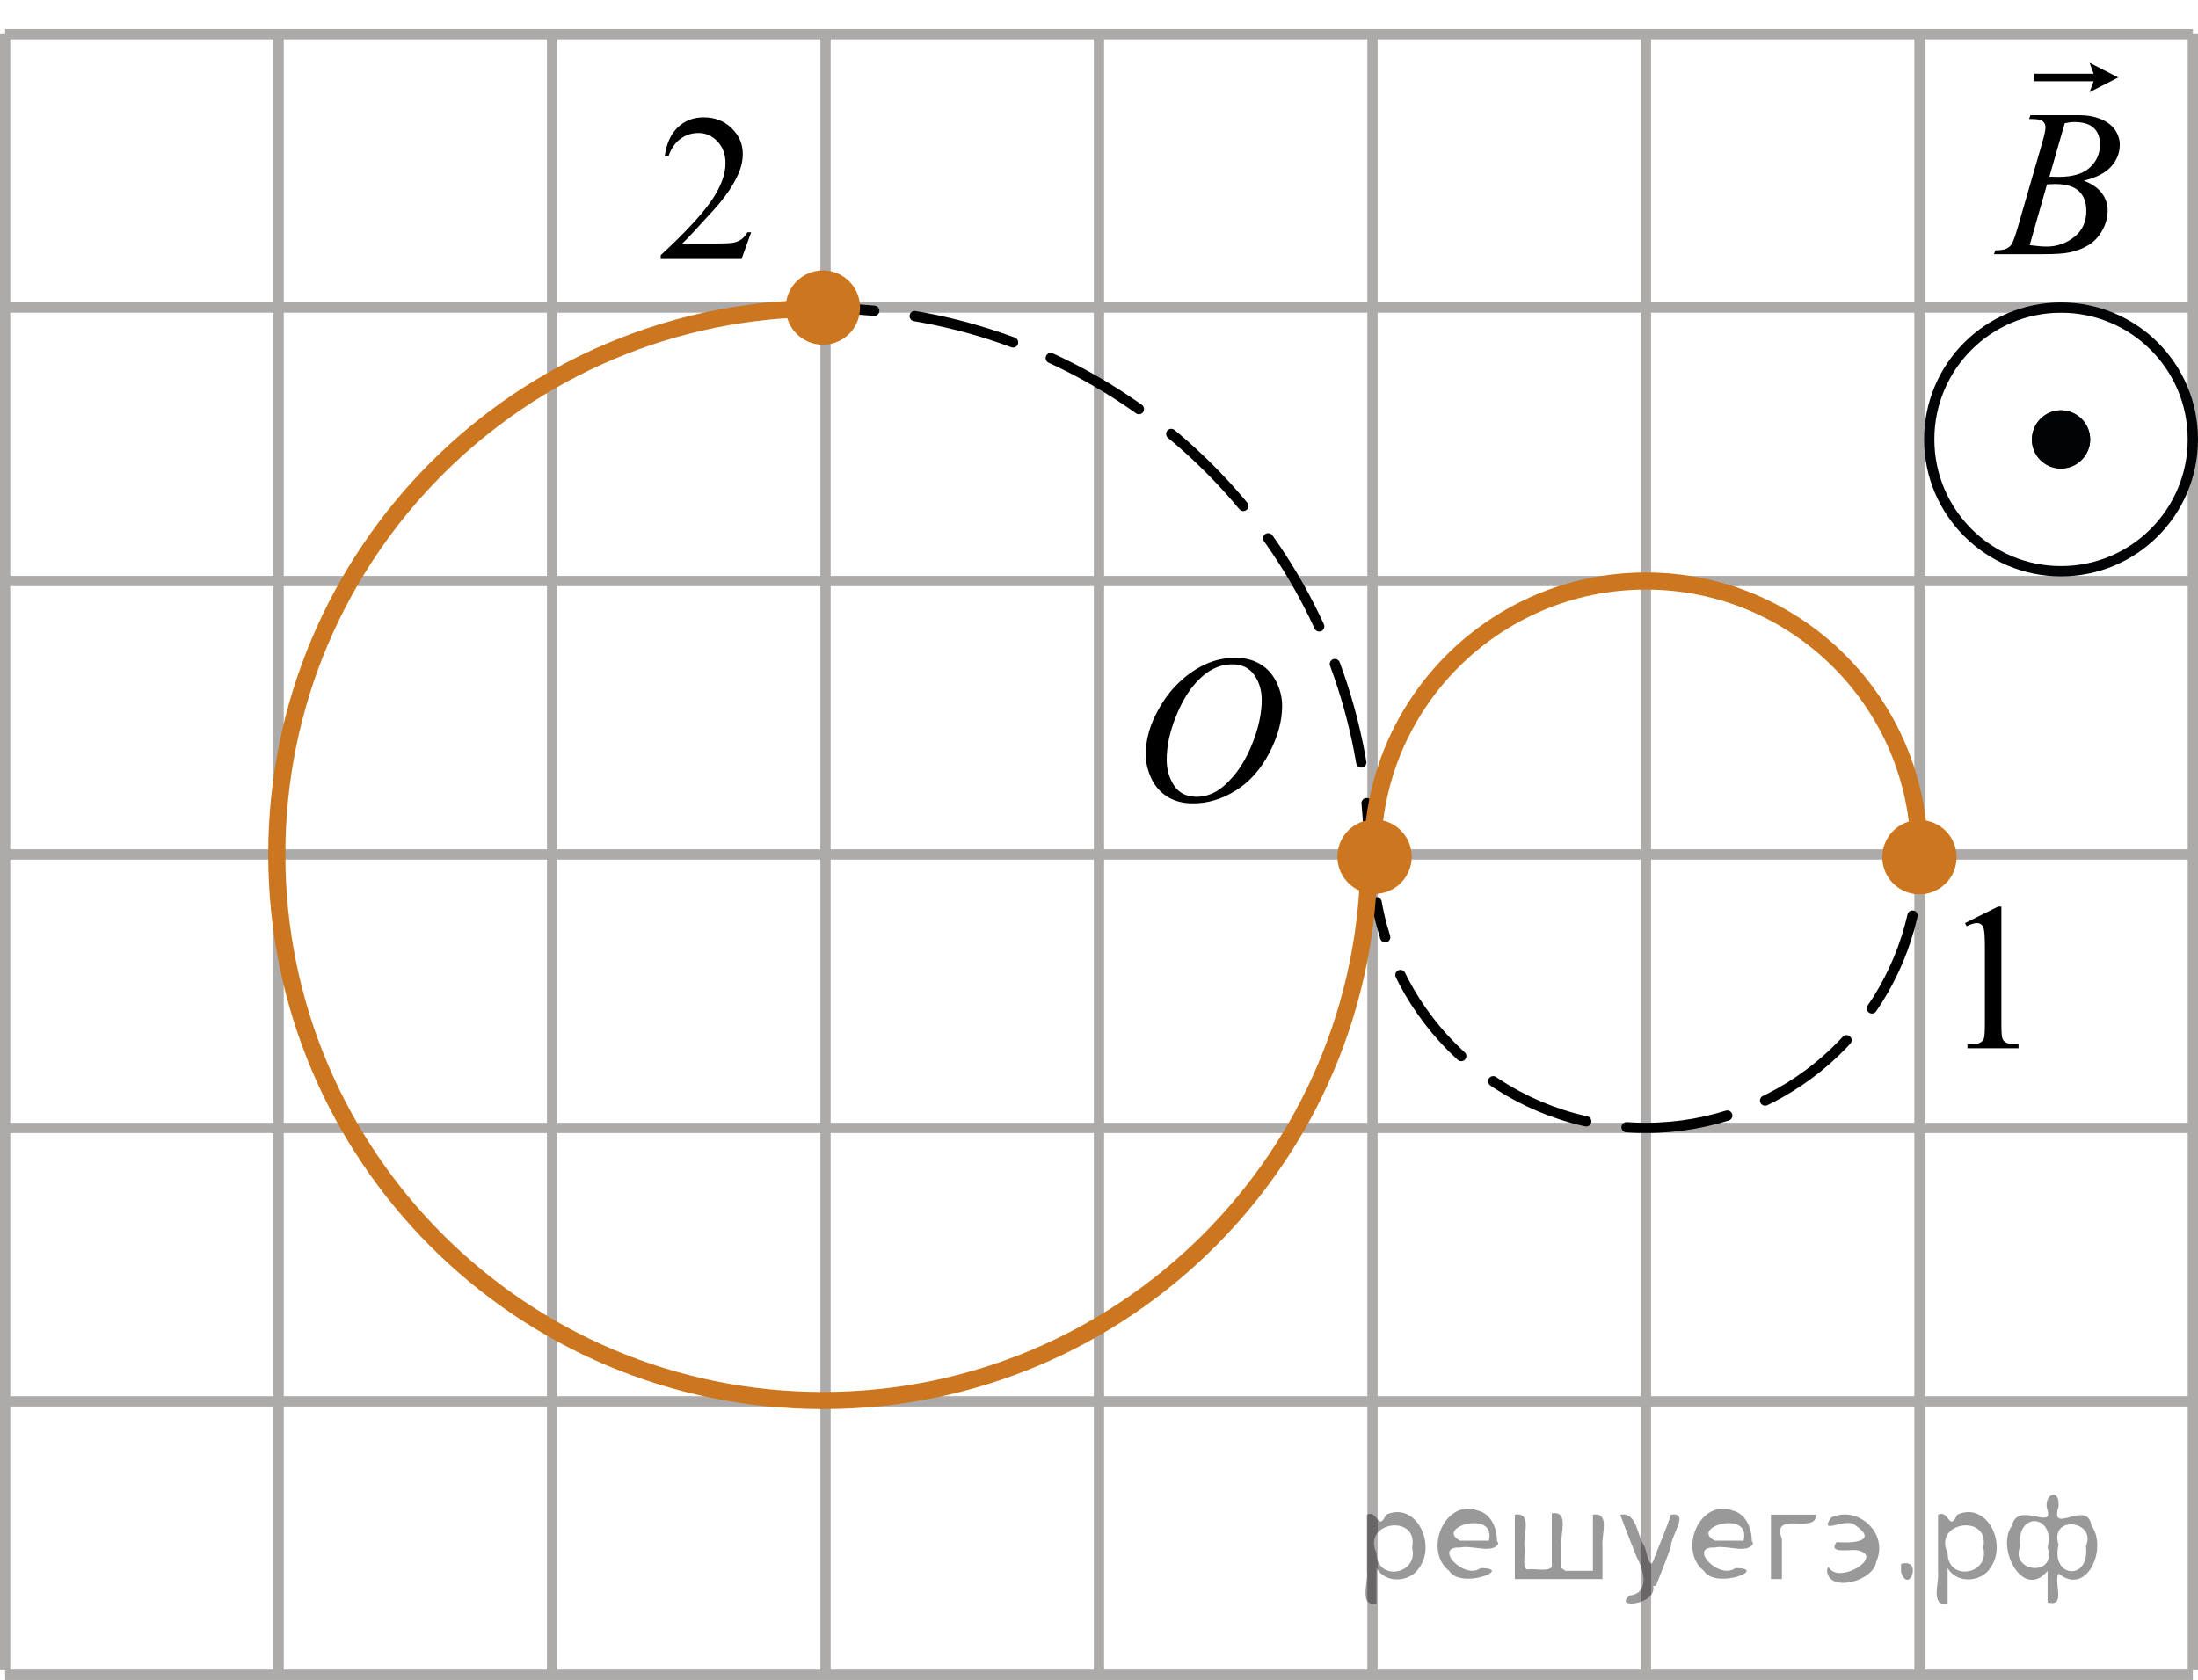 <?xml version="1.0" encoding="utf-8"?>
<!-- Generator: Adobe Illustrator 27.2.0, SVG Export Plug-In . SVG Version: 6.00 Build 0)  -->
<svg version="1.1" id="Слой_1" xmlns="http://www.w3.org/2000/svg" xmlns:xlink="http://www.w3.org/1999/xlink" x="0px" y="0px"
	 width="160.48px" height="122.665px" viewBox="0 0 160.48 122.665" enable-background="new 0 0 160.48 122.665"
	 xml:space="preserve">
<line fill="none" stroke="#ADAAAA" stroke-width="0.75" stroke-miterlimit="10" x1="0.375" y1="2.492" x2="160.105" y2="2.492"/>
<line fill="none" stroke="#ADAAAA" stroke-width="0.75" stroke-miterlimit="10" x1="0.375" y1="22.458" x2="160.105" y2="22.458"/>
<line fill="none" stroke="#ADAAAA" stroke-width="0.75" stroke-miterlimit="10" x1="0.375" y1="42.427" x2="160.105" y2="42.427"/>
<line fill="none" stroke="#ADAAAA" stroke-width="0.75" stroke-miterlimit="10" x1="0.375" y1="62.391" x2="160.105" y2="62.391"/>
<line fill="none" stroke="#ADAAAA" stroke-width="0.75" stroke-miterlimit="10" x1="0.375" y1="82.358" x2="160.105" y2="82.358"/>
<line fill="none" stroke="#ADAAAA" stroke-width="0.75" stroke-miterlimit="10" x1="0.375" y1="102.326" x2="160.105" y2="102.326"/>
<line fill="none" stroke="#ADAAAA" stroke-width="0.75" stroke-miterlimit="10" x1="0.375" y1="122.29" x2="160.105" y2="122.29"/>
<line fill="none" stroke="#ADAAAA" stroke-width="0.75" stroke-miterlimit="10" x1="0.375" y1="121.954" x2="0.375" y2="2.492"/>
<line fill="none" stroke="#ADAAAA" stroke-width="0.75" stroke-miterlimit="10" x1="20.341" y1="121.954" x2="20.341" y2="2.492"/>
<line fill="none" stroke="#ADAAAA" stroke-width="0.75" stroke-miterlimit="10" x1="40.309" y1="121.954" x2="40.309" y2="2.492"/>
<line fill="none" stroke="#ADAAAA" stroke-width="0.75" stroke-miterlimit="10" x1="60.272" y1="121.954" x2="60.272" y2="2.492"/>
<line fill="none" stroke="#ADAAAA" stroke-width="0.75" stroke-miterlimit="10" x1="80.238" y1="121.954" x2="80.238" y2="2.492"/>
<line fill="none" stroke="#ADAAAA" stroke-width="0.75" stroke-miterlimit="10" x1="100.208" y1="121.954" x2="100.208" y2="2.492"/>
<line fill="none" stroke="#ADAAAA" stroke-width="0.75" stroke-miterlimit="10" x1="120.173" y1="121.954" x2="120.173" y2="2.492"/>
<line fill="none" stroke="#ADAAAA" stroke-width="0.75" stroke-miterlimit="10" x1="140.142" y1="121.954" x2="140.142" y2="2.492"/>
<line fill="none" stroke="#ADAAAA" stroke-width="0.75" stroke-miterlimit="10" x1="160.105" y1="121.954" x2="160.105" y2="2.492"/>
<g>
	<g>
		<path fill="none" stroke="#000000" stroke-width="0.75" stroke-linecap="round" stroke-linejoin="round" d="M140.138,62.392
			c0,0.847-0.053,1.682-0.155,2.502"/>
		
			<path fill="none" stroke="#000000" stroke-width="0.75" stroke-linecap="round" stroke-linejoin="round" stroke-dasharray="7.442,2.977" d="
			M139.638,66.853c-2.027,8.88-9.973,15.505-19.467,15.505c-9.838,0-18.014-7.115-19.663-16.48"/>
		<path fill="none" stroke="#000000" stroke-width="0.75" stroke-linecap="round" stroke-linejoin="round" d="M100.36,64.894
			c-0.102-0.82-0.155-1.655-0.155-2.502"/>
	</g>
</g>
<g>
	<g>
		<path fill="none" stroke="#000000" stroke-width="0.75" stroke-linecap="round" stroke-linejoin="round" d="M60.081,22.518
			c1.264,0,2.514,0.059,3.748,0.174"/>
		
			<path fill="none" stroke="#000000" stroke-width="0.75" stroke-linecap="round" stroke-linejoin="round" stroke-dasharray="7.448,2.979" d="
			M66.783,23.079C83.921,25.98,97.34,39.816,99.613,57.16"/>
		<path fill="none" stroke="#000000" stroke-width="0.75" stroke-linecap="round" stroke-linejoin="round" d="M99.779,58.643
			c0.115,1.234,0.174,2.484,0.174,3.748"/>
	</g>
</g>
<g>
	<path fill="#020304" d="M150.468,34.211c1.173,0,2.139-0.957,2.139-2.119c0-1.18-0.967-2.133-2.139-2.133
		c-1.156,0-2.113,0.951-2.113,2.133C148.343,33.256,149.298,34.211,150.468,34.211L150.468,34.211z"/>
	<path fill="#020304" d="M150.468,34.211c1.173,0,2.139-0.957,2.139-2.119c0-1.18-0.967-2.133-2.139-2.133
		c-1.156,0-2.113,0.951-2.113,2.133C148.343,33.256,149.298,34.211,150.468,34.211L150.468,34.211z"/>
</g>
<g>
	<path fill="none" stroke="#020304" stroke-width="0.75" stroke-linecap="round" stroke-linejoin="round" stroke-miterlimit="8" d="
		M150.48,22.46c-5.319,0-9.624,4.315-9.624,9.62c0,5.322,4.31,9.629,9.624,9.629c5.318,0,9.625-4.307,9.625-9.629
		C160.108,26.771,155.8,22.46,150.48,22.46L150.48,22.46z"/>
</g>
<path fill="none" stroke="#CC761F" stroke-width="1.25" stroke-linecap="round" stroke-linejoin="round" stroke-miterlimit="10" d="
	M100.204,62.392c0-11.027,8.94-19.967,19.967-19.967s19.967,8.94,19.967,19.967"/>
<path fill="none" stroke="#CC761F" stroke-width="1.25" stroke-linecap="round" stroke-linejoin="round" stroke-miterlimit="10" d="
	M99.953,62.391c0,22.021-17.852,39.872-39.872,39.872S20.209,84.412,20.209,62.391s17.851-39.872,39.872-39.872"/>
<circle fill="#CC761F" stroke="#CC761F" stroke-width="0.75" stroke-miterlimit="10" cx="140.142" cy="62.589" r="2.338"/>
<circle fill="#CC761F" stroke="#CC761F" stroke-width="0.75" stroke-miterlimit="10" cx="60.081" cy="22.458" r="2.338"/>
<circle fill="#CC761F" stroke="#CC761F" stroke-width="0.75" stroke-miterlimit="10" cx="100.36" cy="62.556" r="2.338"/>
<g>
	<g>
		<g>
			<g>
				<g>
					<g>
						<g>
							<g>
								<g>
									<g>
										<g>
											<g>
												<g>
													<g>
														<g>
															<g>
																<defs>
																	<rect id="SVGID_1_" x="81.011" y="44.528" width="16.568" height="18.715"/>
																</defs>
																<clipPath id="SVGID_00000057117146221311208540000007736521495502536836_">
																	<use xlink:href="#SVGID_1_"  overflow="visible"/>
																</clipPath>
															</g>
														</g>
													</g>
												</g>
											</g>
										</g>
									</g>
								</g>
							</g>
						</g>
					</g>
				</g>
			</g>
		</g>
	</g>
	<g>
		<g>
			<g>
				<g>
					<g>
						<g>
							<g>
								<g>
									<g>
										<g>
											<g>
												<g>
													<g>
														<g>
															<g>
																<defs>
																	
																		<rect id="SVGID_00000120540414235228483030000003325111627073599158_" x="80.68" y="44.471" width="16.511" height="18.146"/>
																</defs>
																<clipPath id="SVGID_00000183946304321666761870000008446928366631353535_">
																	<use xlink:href="#SVGID_00000120540414235228483030000003325111627073599158_"  overflow="visible"/>
																</clipPath>
																<g clip-path="url(#SVGID_00000183946304321666761870000008446928366631353535_)">
																	<g enable-background="new    ">
																		<path d="M90.205,48.029c0.665,0,1.253,0.146,1.766,0.439s0.914,0.725,1.205,1.297
																			c0.29,0.572,0.435,1.166,0.435,1.781c0,1.09-0.311,2.233-0.935,3.43
																			c-0.623,1.197-1.437,2.111-2.441,2.741c-1.005,0.63-2.044,0.944-3.118,0.944
																			c-0.773,0-1.419-0.174-1.939-0.521c-0.52-0.347-0.904-0.806-1.153-1.375
																			c-0.248-0.57-0.373-1.122-0.373-1.657c0-0.95,0.225-1.889,0.676-2.815
																			c0.451-0.927,0.989-1.702,1.615-2.324c0.625-0.623,1.292-1.101,2.002-1.436
																			C88.654,48.197,89.407,48.029,90.205,48.029z M89.954,48.509c-0.493,0-0.974,0.124-1.444,0.371
																			c-0.471,0.248-0.938,0.652-1.4,1.215c-0.463,0.562-0.879,1.298-1.248,2.208
																			c-0.453,1.119-0.68,2.177-0.68,3.171c0,0.71,0.18,1.338,0.54,1.886
																			c0.359,0.547,0.911,0.821,1.655,0.821c0.448,0,0.888-0.113,1.319-0.338
																			c0.431-0.225,0.88-0.609,1.348-1.154c0.586-0.685,1.079-1.559,1.478-2.62
																			c0.399-1.062,0.599-2.054,0.599-2.973c0-0.68-0.18-1.281-0.54-1.803
																			C91.22,48.77,90.678,48.509,89.954,48.509z"/>
																	</g>
																</g>
															</g>
														</g>
													</g>
												</g>
											</g>
										</g>
									</g>
								</g>
							</g>
						</g>
					</g>
				</g>
			</g>
		</g>
	</g>
</g>
<g>
	<g>
		<g>
			<g>
				<defs>
					<rect id="SVGID_00000148649166585211995400000009732629525694810042_" x="140.856" y="62.617" width="9.53" height="16.699"/>
				</defs>
				<clipPath id="SVGID_00000065063819077650849520000018116722610555484293_">
					<use xlink:href="#SVGID_00000148649166585211995400000009732629525694810042_"  overflow="visible"/>
				</clipPath>
				<g clip-path="url(#SVGID_00000065063819077650849520000018116722610555484293_)">
					<g enable-background="new    ">
						<path d="M143.471,67.401l2.413-1.203h0.241v8.558c0,0.568,0.023,0.922,0.07,1.062
							c0.046,0.14,0.143,0.246,0.289,0.321c0.146,0.074,0.444,0.117,0.893,0.127v0.276h-3.73v-0.276
							c0.468-0.01,0.77-0.051,0.907-0.123c0.137-0.072,0.231-0.17,0.285-0.292s0.081-0.487,0.081-1.095v-5.471
							c0-0.737-0.024-1.211-0.073-1.42c-0.034-0.16-0.096-0.277-0.186-0.352
							c-0.09-0.075-0.199-0.112-0.325-0.112c-0.181,0-0.432,0.077-0.753,0.231L143.471,67.401z"/>
					</g>
				</g>
			</g>
		</g>
	</g>
</g>
<g>
	<g>
		<g>
			<g>
				<defs>
					
						<rect id="SVGID_00000029003684713815427510000015376411103642263207_" x="45.382" y="5" width="12.361" height="16.697"/>
				</defs>
				<clipPath id="SVGID_00000008123074858494993690000013112712399714417300_">
					<use xlink:href="#SVGID_00000029003684713815427510000015376411103642263207_"  overflow="visible"/>
				</clipPath>
				<g clip-path="url(#SVGID_00000008123074858494993690000013112712399714417300_)">
					<g enable-background="new    ">
						<path d="M54.843,16.959l-0.701,1.95h-5.902v-0.276c1.736-1.605,2.958-2.915,3.667-3.932
							s1.062-1.945,1.062-2.787c0-0.644-0.194-1.171-0.583-1.585c-0.389-0.413-0.854-0.62-1.395-0.62
							c-0.492,0-0.933,0.145-1.324,0.438c-0.391,0.291-0.68,0.719-0.867,1.281H48.528
							c0.123-0.922,0.439-1.629,0.948-2.122c0.509-0.494,1.145-0.74,1.907-0.74c0.811,0,1.489,0.264,2.033,0.792
							s0.815,1.151,0.815,1.868c0,0.514-0.118,1.027-0.354,1.54c-0.364,0.808-0.954,1.662-1.77,2.563
							c-1.225,1.355-1.99,2.173-2.294,2.451h2.612c0.531,0,0.903-0.019,1.118-0.06
							c0.214-0.04,0.407-0.121,0.579-0.243c0.172-0.122,0.322-0.295,0.45-0.519L54.843,16.959L54.843,16.959z"/>
					</g>
				</g>
			</g>
		</g>
	</g>
</g>
<g>
	<g>
		<g>
			<defs>
				<rect id="SVGID_00000139289948269916571160000014665180731617637285_" x="143.118" width="14.573" height="20.7"/>
			</defs>
			<clipPath id="SVGID_00000046302716198326570650000009256939142998593448_">
				<use xlink:href="#SVGID_00000139289948269916571160000014665180731617637285_"  overflow="visible"/>
			</clipPath>
		</g>
	</g>
	<g>
		<g>
			<defs>
				
					<rect id="SVGID_00000059275916330312710710000008951076136655831944_" x="142.994" y="0.428" width="14.973" height="20.907"/>
			</defs>
			<clipPath id="SVGID_00000062154063185416534540000011353439476346909119_">
				<use xlink:href="#SVGID_00000059275916330312710710000008951076136655831944_"  overflow="visible"/>
			</clipPath>
			<g clip-path="url(#SVGID_00000062154063185416534540000011353439476346909119_)">
				<path d="M148.147,8.685l0.102-0.277h3.539c0.595,0,1.125,0.095,1.59,0.285c0.465,0.19,0.814,0.454,1.045,0.793
					s0.347,0.699,0.347,1.078c0,0.584-0.206,1.111-0.618,1.583c-0.412,0.472-1.083,0.82-2.014,1.044
					c0.6,0.23,1.04,0.534,1.323,0.914c0.283,0.379,0.424,0.796,0.424,1.25c0,0.504-0.127,0.986-0.38,1.445
					c-0.253,0.46-0.579,0.816-0.976,1.07c-0.398,0.255-0.876,0.442-1.437,0.561
					c-0.4,0.085-1.023,0.127-1.872,0.127h-3.634l0.095-0.277c0.38-0.01,0.638-0.047,0.775-0.112
					c0.195-0.085,0.334-0.197,0.417-0.337c0.117-0.19,0.273-0.624,0.468-1.303l1.776-6.146
					c0.151-0.519,0.227-0.883,0.227-1.093c0-0.185-0.067-0.331-0.201-0.438c-0.134-0.107-0.389-0.161-0.764-0.161
					C148.297,8.693,148.22,8.69,148.147,8.685z M148.19,17.901c0.526,0.07,0.938,0.104,1.235,0.104
					c0.76,0,1.434-0.234,2.022-0.704c0.587-0.469,0.881-1.105,0.881-1.909c0-0.614-0.182-1.093-0.544-1.438
					c-0.363-0.344-0.949-0.517-1.758-0.517c-0.156,0-0.346,0.007-0.57,0.022L148.19,17.901z M149.63,12.9
					c0.317,0.01,0.546,0.015,0.688,0.015c1.014,0,1.768-0.226,2.263-0.678s0.742-1.017,0.742-1.695
					c0-0.514-0.151-0.915-0.454-1.202s-0.785-0.431-1.447-0.431c-0.176,0-0.4,0.03-0.673,0.09L149.63,12.9z"
					/>
			</g>
		</g>
		<g>
			<defs>
				
					<rect id="SVGID_00000020365570809909112140000009910126010041092782_" x="142.994" y="0.428" width="14.973" height="20.907"/>
			</defs>
			<clipPath id="SVGID_00000163033660773064834390000006512827899672935315_">
				<use xlink:href="#SVGID_00000020365570809909112140000009910126010041092782_"  overflow="visible"/>
			</clipPath>
			<g clip-path="url(#SVGID_00000163033660773064834390000006512827899672935315_)">
				<path d="M152.562,6.727l0.3-0.797h-4.342V5.378h4.342l-0.3-0.797l2.097,1.073L152.562,6.727z"/>
			</g>
		</g>
	</g>
</g>
<g style="stroke:none;fill:#000;fill-opacity:0.4" > <path d="m 100.5,114.6 c 0,0.8 0,1.6 0,2.5 -1.3,0.2 -0.6,-1.5 -0.7,-2.3 0,-1.4 0,-2.8 0,-4.2 0.8,-0.4 0.8,1.3 1.4,0.0 2.2,-1.0 3.7,2.2 2.4,3.9 -0.6,1.0 -2.4,1.2 -3.1,0.0 z m 2.6,-1.6 c 0.5,-2.5 -3.7,-1.9 -2.6,0.4 0.0,2.1 3.1,1.6 2.6,-0.4 z" /> <path d="m 109.4,112.7 c -0.4,0.8 -1.9,0.1 -2.8,0.3 -2.0,-0.1 0.3,2.4 1.5,1.5 2.5,0.0 -1.4,1.6 -2.3,0.2 -1.9,-1.5 -0.3,-5.3 2.1,-4.4 0.9,0.2 1.4,1.2 1.4,2.2 z m -0.7,-0.2 c 0.6,-2.3 -4.0,-1.0 -2.1,0.0 0.7,0 1.4,-0.0 2.1,-0.0 z" /> <path d="m 114.3,114.7 c 0.6,0 1.3,0 2.0,0 0,-1.3 0,-2.7 0,-4.1 1.3,-0.2 0.6,1.5 0.7,2.3 0,0.8 0,1.6 0,2.4 -2.1,0 -4.2,0 -6.4,0 0,-1.5 0,-3.1 0,-4.7 1.3,-0.2 0.6,1.5 0.7,2.3 0.1,0.5 -0.2,1.6 0.2,1.7 0.5,-0.1 1.6,0.2 1.8,-0.2 0,-1.3 0,-2.6 0,-3.9 1.3,-0.2 0.6,1.5 0.7,2.3 0,0.5 0,1.1 0,1.7 z" /> <path d="m 120.7,115.8 c 0.3,1.4 -3.0,1.7 -1.7,0.7 1.5,-0.2 1.0,-1.9 0.5,-2.8 -0.4,-1.0 -0.8,-2.0 -1.2,-3.1 1.2,-0.2 1.2,1.4 1.7,2.2 0.2,0.2 0.4,1.9 0.7,1.2 0.4,-1.1 0.9,-2.2 1.3,-3.4 1.4,-0.2 0.0,1.5 -0.0,2.3 -0.3,0.9 -0.7,1.9 -1.1,2.9 z" /> <path d="m 128.0,112.7 c -0.4,0.8 -1.9,0.1 -2.8,0.3 -2.0,-0.1 0.3,2.4 1.5,1.5 2.5,0.0 -1.4,1.6 -2.3,0.2 -1.9,-1.5 -0.3,-5.3 2.1,-4.4 0.9,0.2 1.4,1.2 1.4,2.2 z m -0.7,-0.2 c 0.6,-2.3 -4.0,-1.0 -2.1,0.0 0.7,0 1.4,-0.0 2.1,-0.0 z" /> <path d="m 129.3,115.3 c 0,-1.5 0,-3.1 0,-4.7 1.1,0 2.2,0 3.3,0 0.0,1.5 -3.3,-0.4 -2.5,1.8 0,0.9 0,1.9 0,2.9 -0.2,0 -0.5,0 -0.7,0 z" /> <path d="m 133.5,114.4 c 0.7,1.4 4.2,-0.8 2.1,-1.2 -0.5,-0.1 -2.2,0.3 -1.5,-0.6 1.0,0.1 3.1,0.0 1.4,-1.2 -0.6,-0.7 -2.8,0.8 -1.8,-0.6 2.0,-0.9 4.2,1.2 3.3,3.2 -0.2,1.5 -3.5,2.3 -3.6,0.7 l 0,-0.1 0,-0.0 0,0 z" /> <path d="m 138.8,114.2 c 1.6,-0.5 0.6,2.3 -0.0,0.6 -0.0,-0.2 0.0,-0.4 0.0,-0.6 z" /> <path d="m 142.2,114.6 c 0,0.8 0,1.6 0,2.5 -1.3,0.2 -0.6,-1.5 -0.7,-2.3 0,-1.4 0,-2.8 0,-4.2 0.8,-0.4 0.8,1.3 1.4,0.0 2.2,-1.0 3.7,2.2 2.4,3.9 -0.6,1.0 -2.4,1.2 -3.1,0.0 z m 2.6,-1.6 c 0.5,-2.5 -3.7,-1.9 -2.6,0.4 0.0,2.1 3.1,1.6 2.6,-0.4 z" /> <path d="m 147.5,112.9 c -0.8,1.9 2.7,2.3 2.0,0.1 0.6,-2.4 -2.3,-2.7 -2.0,-0.1 z m 2.0,4.2 c 0,-0.8 0,-1.6 0,-2.4 -1.8,2.2 -3.8,-1.7 -2.6,-3.3 0.4,-1.8 3.0,0.3 2.6,-1.1 -0.4,-1.1 0.9,-1.8 0.8,-0.3 -0.7,2.2 2.1,-0.6 2.4,1.4 1.2,1.6 -0.3,5.2 -2.4,3.5 -0.4,0.6 0.6,2.5 -0.8,2.1 z m 2.8,-4.2 c 0.8,-1.9 -2.7,-2.3 -2.0,-0.1 -0.6,2.4 2.3,2.7 2.0,0.1 z" /> </g></svg>

<!--File created and owned by https://sdamgia.ru. Copying is prohibited. All rights reserved.-->
